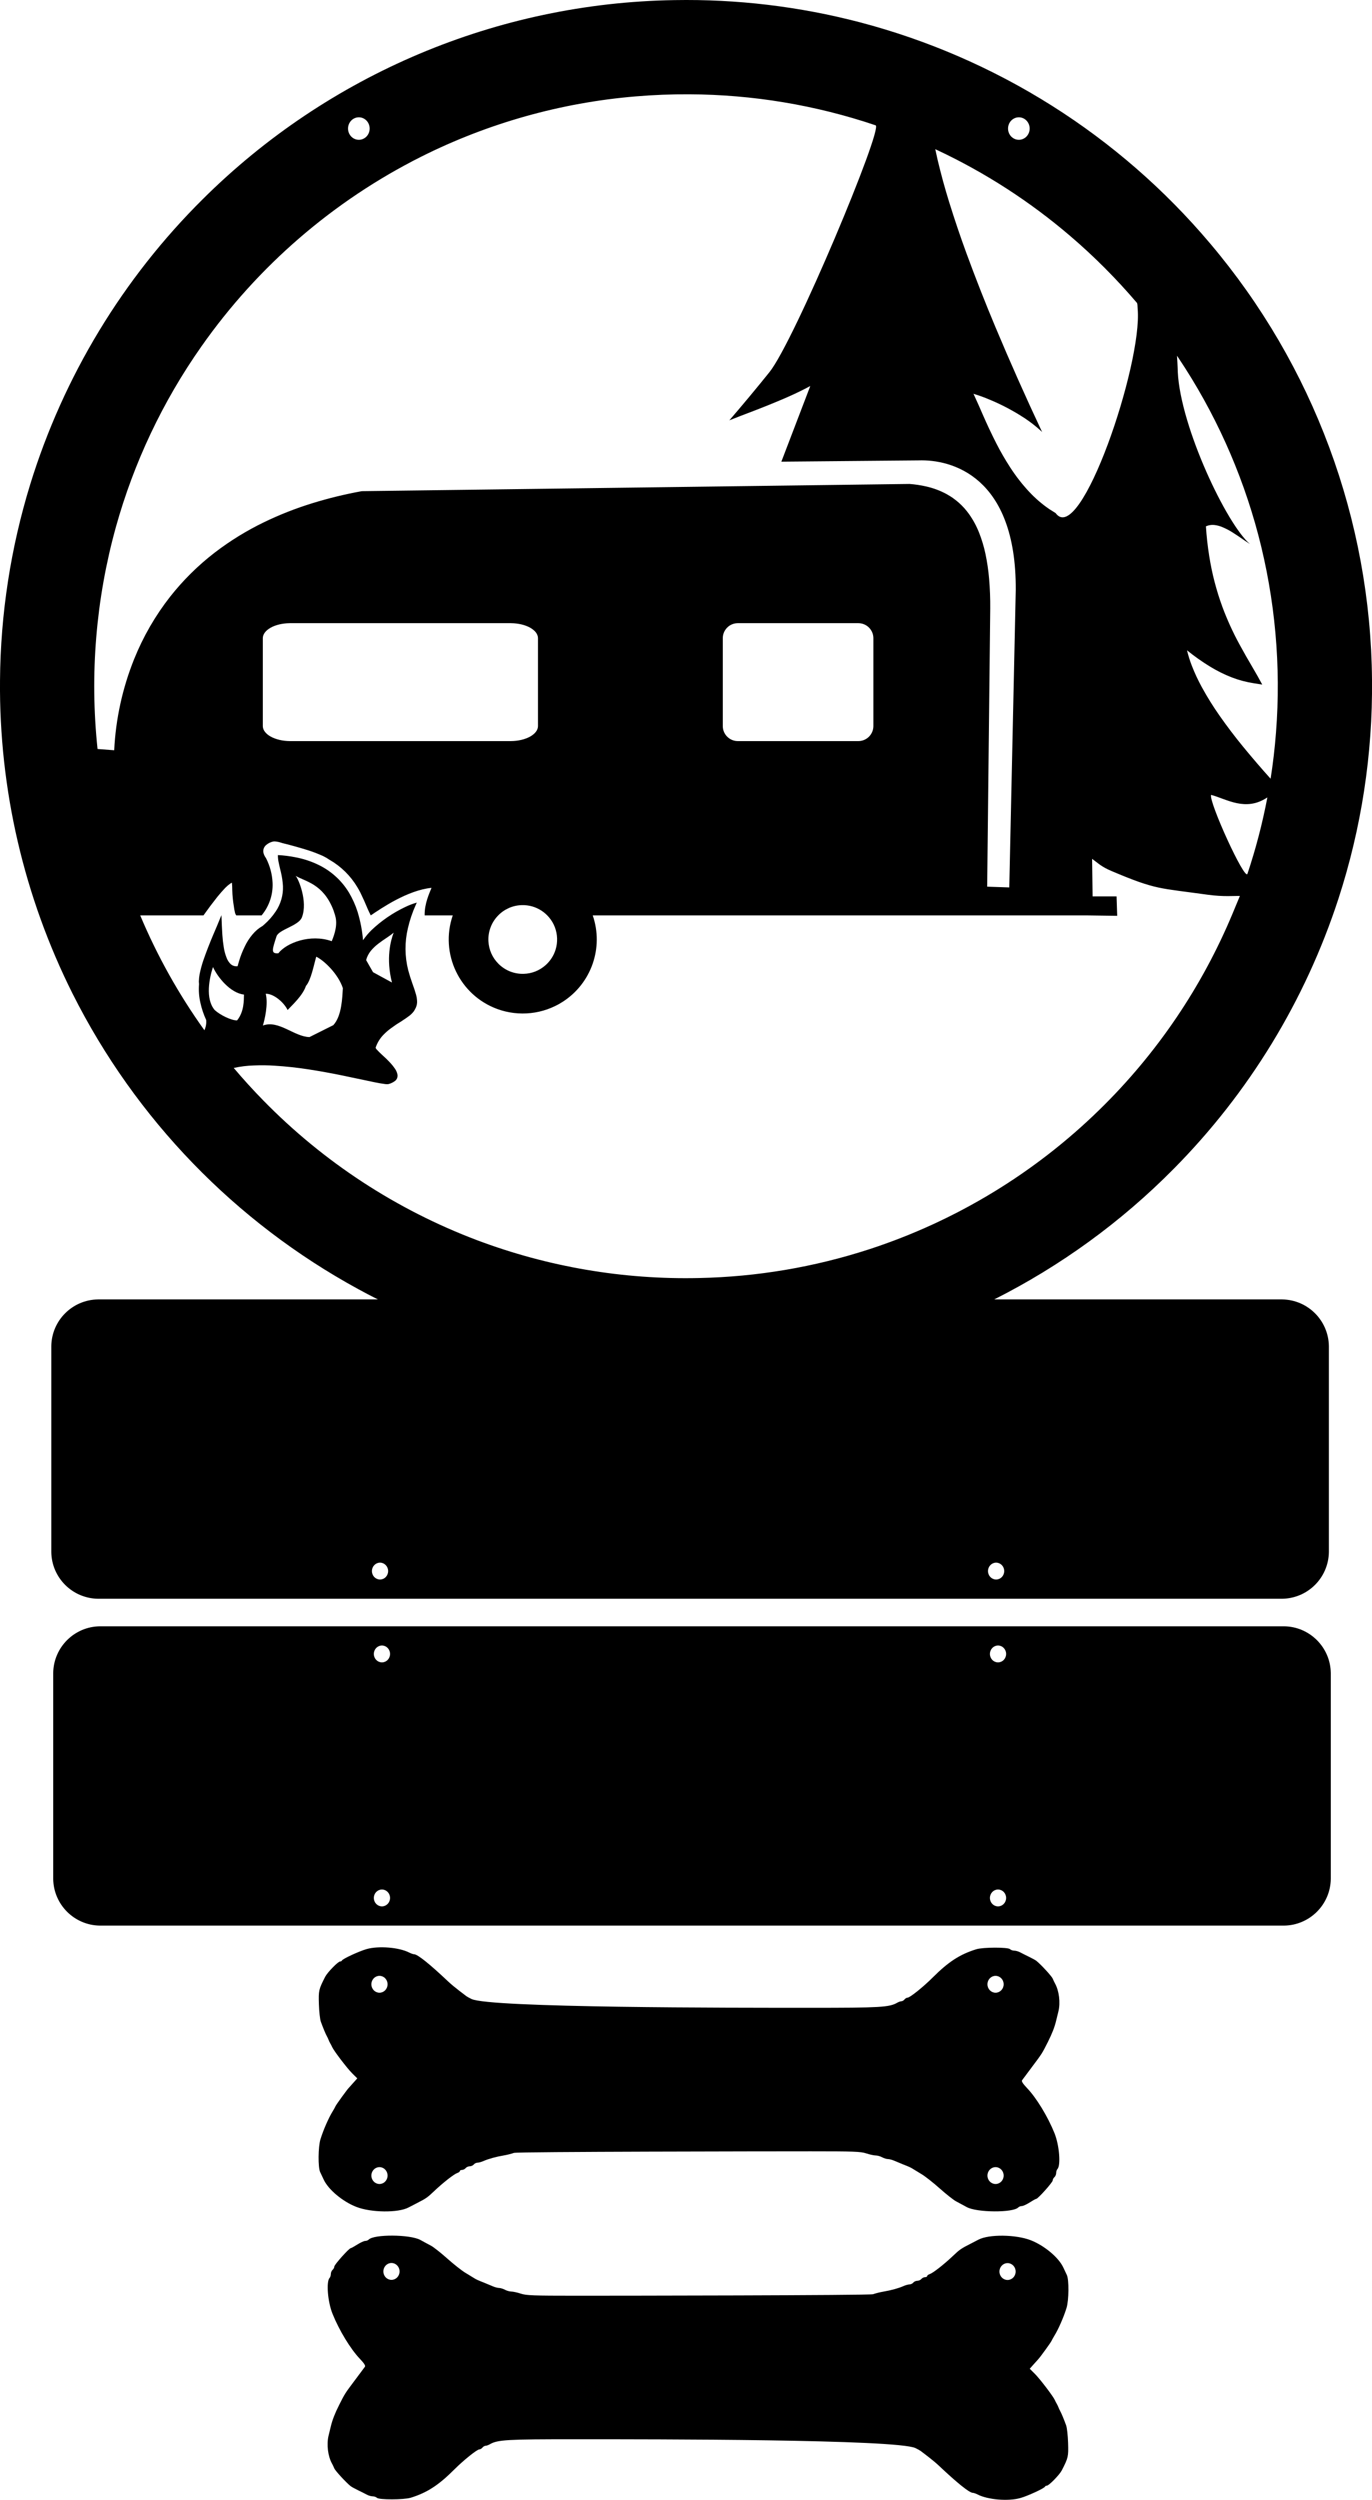 <?xml version="1.0" encoding="UTF-8"?>
<svg xmlns="http://www.w3.org/2000/svg" xmlns:xlink="http://www.w3.org/1999/xlink" width="457.199mm" height="832.773mm" viewBox="-820.047 9.829 457.199 832.773">
    <path transform="matrix(-1,0,0,1,0,0)" style="stroke:none;fill:#000000;fill-rule:evenodd" d="M697.861,659.13C700.358,659.833,705.881,662.386,706.091,662.935C706.162,663.12,706.448,663.271,706.727,663.271C707.401,663.271,710.932,666.891,711.676,668.344C713.844,672.58,713.92,672.911,713.778,677.518C713.703,679.946,713.411,682.565,713.13,683.337C712.379,685.402,711.52,687.468,711.126,688.153C710.936,688.484,710.682,689.026,710.562,689.357C710.442,689.688,710.181,690.23,709.983,690.561C709.785,690.892,709.506,691.434,709.363,691.765C708.838,692.984,704.395,698.818,702.721,700.486L700.995,702.207L702.321,703.7C703.051,704.521,703.739,705.287,703.85,705.402C704.445,706.018,707.995,710.917,708.218,711.431C708.361,711.762,708.813,712.575,709.221,713.237C710.561,715.412,712.292,719.374,713.252,722.468C714.041,725.007,714.103,731.903,713.351,733.442C713.065,734.028,712.538,735.144,712.18,735.922C710.655,739.235,705.896,743.223,701.333,745.01C696.384,746.949,687.364,747.05,683.891,745.204C683.511,745.002,682.362,744.409,681.337,743.886C678.063,742.216,677.644,741.926,675.386,739.779C672.447,736.986,668.749,734.088,667.671,733.735C667.194,733.578,666.803,733.282,666.803,733.076C666.803,732.87,666.477,732.702,666.079,732.702C665.68,732.702,665.138,732.431,664.874,732.1C664.61,731.768,664.002,731.498,663.524,731.498C663.045,731.498,662.438,731.227,662.174,730.896C661.909,730.564,661.35,730.294,660.931,730.294C660.511,730.294,659.621,730.049,658.953,729.751C657.35,729.036,654.737,728.312,652.256,727.895C651.152,727.71,649.589,727.32,648.784,727.029C647.661,726.623,562.463,726.501,549.884,726.503C535.455,726.505,533.235,726.589,531.391,727.196C530.239,727.575,528.826,727.886,528.253,727.886C527.679,727.886,526.712,728.155,526.104,728.485C525.496,728.815,524.614,729.086,524.144,729.087C523.674,729.088,522.719,729.342,522.022,729.651C521.325,729.96,520.061,730.486,519.212,730.821C516.973,731.704,516.596,731.877,515.74,732.416C515.315,732.684,514.013,733.478,512.846,734.182C511.679,734.885,508.988,737.009,506.866,738.901C504.744,740.793,502.314,742.709,501.465,743.16C500.616,743.61,499.661,744.122,499.343,744.298C499.025,744.473,498.367,744.832,497.881,745.094C494.48,746.931,482.459,747.004,480.724,745.199C480.482,744.947,479.948,744.742,479.536,744.742C479.124,744.742,477.941,744.2,476.907,743.538C475.872,742.875,474.888,742.334,474.721,742.334C474.169,742.334,469.25,736.831,469.25,736.213C469.25,735.881,468.99,735.384,468.671,735.11C468.353,734.835,468.093,734.217,468.093,733.736C468.093,733.255,467.909,732.671,467.685,732.438C466.494,731.199,467.04,724.464,468.655,720.461C470.886,714.93,474.635,708.762,477.767,705.472C479.212,703.954,479.704,703.178,479.449,702.819C479.25,702.54,477.717,700.484,476.042,698.252C472.788,693.916,472.809,693.949,470.863,690.091C469.449,687.286,468.589,685.069,468.088,682.936C467.907,682.163,467.577,680.809,467.356,679.926C466.62,676.989,467.117,672.987,468.526,670.495C468.713,670.164,469.039,669.476,469.25,668.966C469.583,668.163,473.155,664.284,474.701,663.048C474.992,662.815,476.098,662.205,477.159,661.694C478.22,661.182,479.549,660.514,480.112,660.211C480.675,659.907,481.552,659.659,482.061,659.659C482.569,659.659,483.198,659.437,483.459,659.165C484.124,658.474,492.453,658.493,494.713,659.192C500.152,660.874,503.977,663.348,509.181,668.55C512.357,671.725,516.824,675.311,517.604,675.311C517.906,675.311,518.369,675.582,518.633,675.913C518.897,676.244,519.364,676.515,519.67,676.515C519.977,676.515,520.606,676.736,521.07,677.006C523.671,678.522,526.681,678.697,550.076,678.697C576.036,678.697,656.833,678.719,662.935,675.76C663.672,675.402,664.453,674.969,664.671,674.797C664.889,674.625,666.004,673.772,667.148,672.901C668.293,672.031,669.856,670.727,670.622,670.004C676.895,664.076,680.906,660.863,682.031,660.863C682.321,660.863,683.05,660.612,683.651,660.305C687.086,658.552,693.827,657.995,697.861,659.13M690.89,734.585C690.89,736.138,692.1,737.396,693.593,737.396C695.086,737.396,696.296,736.138,696.296,734.585C696.296,733.032,695.086,731.773,693.593,731.773C692.1,731.773,690.89,733.032,690.89,734.585M485.59,734.585C485.59,736.138,486.8,737.396,488.293,737.396C489.785,737.396,490.995,736.138,490.995,734.585C490.995,733.032,489.785,731.773,488.293,731.773C486.8,731.773,485.59,733.032,485.59,734.585M690.89,670.861C690.89,672.414,692.1,673.672,693.593,673.672C695.086,673.672,696.296,672.414,696.296,670.861C696.296,669.308,695.086,668.049,693.593,668.049C692.1,668.049,690.89,669.308,690.89,670.861M485.59,670.861C485.59,672.414,486.8,673.672,488.293,673.672C489.785,673.672,490.995,672.414,490.995,670.861C490.995,669.308,489.785,668.049,488.293,668.049C486.8,668.049,485.59,669.308,485.59,670.861"/>
    <path transform="matrix(-1,0,0,1,0,0)" style="stroke:none;fill:#000000;fill-rule:evenodd" d="M480.042,842.013C477.545,841.311,472.021,838.759,471.811,838.21C471.74,838.026,471.454,837.875,471.175,837.875C470.501,837.875,466.969,834.256,466.225,832.803C464.056,828.567,463.98,828.236,464.122,823.629C464.196,821.201,464.487,818.582,464.768,817.809C465.518,815.744,466.378,813.678,466.771,812.993C466.961,812.662,467.215,812.12,467.335,811.789C467.455,811.458,467.715,810.916,467.914,810.585C468.112,810.254,468.391,809.712,468.533,809.38C469.058,808.161,473.5,802.327,475.174,800.658L476.9,798.937L475.573,797.444C474.843,796.623,474.155,795.857,474.044,795.742C473.449,795.127,469.898,790.228,469.675,789.715C469.531,789.384,469.08,788.571,468.672,787.909C467.331,785.734,465.599,781.773,464.638,778.679C463.849,776.14,463.786,769.244,464.537,767.704C464.823,767.118,465.35,766.003,465.708,765.225C467.232,761.911,471.991,757.923,476.553,756.134C481.502,754.194,490.522,754.092,493.996,755.937C494.375,756.138,495.525,756.731,496.549,757.254C499.824,758.924,500.243,759.213,502.501,761.36C505.441,764.153,509.139,767.05,510.217,767.403C510.695,767.56,511.085,767.856,511.085,768.062C511.085,768.268,511.411,768.436,511.81,768.436C512.208,768.436,512.75,768.707,513.015,769.038C513.279,769.369,513.886,769.64,514.365,769.639C514.844,769.639,515.451,769.91,515.715,770.241C515.98,770.572,516.539,770.843,516.958,770.843C517.378,770.843,518.268,771.087,518.937,771.385C520.54,772.1,523.152,772.824,525.633,773.24C526.738,773.425,528.3,773.814,529.106,774.105C530.229,774.511,615.427,774.617,628.006,774.612C642.435,774.607,644.654,774.523,646.498,773.916C647.651,773.536,649.063,773.225,649.637,773.225C650.211,773.225,651.178,772.955,651.785,772.625C652.393,772.295,653.275,772.024,653.745,772.023C654.215,772.021,655.17,771.767,655.867,771.458C656.564,771.149,657.828,770.623,658.677,770.288C660.916,769.405,661.293,769.231,662.149,768.692C662.573,768.425,663.875,767.63,665.042,766.926C666.209,766.222,668.9,764.098,671.021,762.206C673.143,760.313,675.573,758.396,676.422,757.946C677.27,757.495,678.225,756.983,678.543,756.807C678.862,756.632,679.52,756.273,680.005,756.011C683.406,754.173,695.427,754.097,697.162,755.902C697.404,756.154,697.939,756.36,698.35,756.36C698.762,756.359,699.945,756.901,700.98,757.563C702.015,758.225,702.998,758.767,703.166,758.767C703.718,758.767,708.638,764.269,708.638,764.886C708.638,765.218,708.898,765.715,709.217,765.99C709.535,766.264,709.796,766.882,709.796,767.363C709.796,767.844,709.979,768.428,710.204,768.661C711.395,769.899,710.85,776.634,709.236,780.638C707.006,786.169,703.258,792.338,700.127,795.628C698.682,797.147,698.191,797.923,698.446,798.282C698.644,798.562,700.177,800.616,701.853,802.849C705.108,807.184,705.088,807.151,707.034,811.009C708.449,813.813,709.309,816.03,709.81,818.163C709.992,818.935,710.322,820.29,710.543,821.173C711.279,824.109,710.784,828.112,709.375,830.604C709.188,830.936,708.862,831.624,708.651,832.133C708.318,832.937,704.747,836.816,703.202,838.053C702.91,838.286,701.804,838.895,700.743,839.407C699.682,839.919,698.354,840.587,697.791,840.891C697.227,841.194,696.351,841.443,695.842,841.443C695.334,841.443,694.705,841.665,694.444,841.937C693.779,842.629,685.45,842.61,683.19,841.912C677.75,840.231,673.925,837.758,668.72,832.557C665.543,829.382,661.075,825.798,660.295,825.798C659.994,825.798,659.531,825.527,659.266,825.196C659.002,824.865,658.535,824.594,658.229,824.594C657.923,824.594,657.293,824.374,656.83,824.104C654.228,822.588,651.218,822.413,627.823,822.418C601.863,822.423,521.066,822.416,514.965,825.377C514.228,825.735,513.447,826.168,513.229,826.34C513.011,826.512,511.896,827.366,510.752,828.236C509.607,829.107,508.045,830.411,507.279,831.135C501.007,837.063,496.996,840.278,495.872,840.278C495.582,840.278,494.852,840.529,494.252,840.836C490.817,842.59,484.076,843.148,480.042,842.013M692.298,766.519C692.298,764.966,691.088,763.707,689.595,763.708C688.102,763.708,686.892,764.967,686.893,766.52C686.893,768.072,688.103,769.331,689.596,769.331C691.089,769.33,692.298,768.071,692.298,766.519M486.998,766.559C486.998,765.006,485.788,763.747,484.295,763.748C482.802,763.748,481.592,765.007,481.593,766.56C481.593,768.112,482.803,769.371,484.296,769.371C485.789,769.37,486.998,768.111,486.998,766.559"/>
    <path transform="matrix(-1,0,0,1,0,0)" style="stroke:none;fill:#000000;fill-rule:evenodd" d="M595.338,9.866C654.287,10.809,710.58,34.549,752.403,76.103C779.109,102.58,798.88,135.228,809.97,171.161C816.481,192.333,819.874,214.34,820.042,236.489C820.367,272.746,812.058,308.559,795.802,340.968C774.834,382.645,741.656,416.935,700.693,439.264C698.523,440.453,696.331,441.602,694.118,442.711L787.391,442.711C795.931,442.819,802.831,449.708,802.953,458.248L802.953,526.855C802.848,535.398,795.958,542.302,787.416,542.425L392.788,542.425C384.244,542.316,377.341,535.423,377.217,526.88L377.217,458.281C377.329,449.738,384.219,442.836,392.763,442.711L488.747,442.711C466.614,431.568,446.439,416.902,429.01,399.287C403.92,373.98,385.098,343.156,374.046,309.276C366.382,285.724,362.6,261.081,362.848,236.314C363.285,183.033,382.376,131.589,416.803,90.922C447.193,54.93,487.957,29.2,533.523,17.25C553.694,11.979,574.492,9.494,595.338,9.866M696.111,533.21C696.111,531.657,694.901,530.399,693.408,530.399C691.915,530.399,690.705,531.657,690.705,533.21C690.705,534.763,691.915,536.021,693.408,536.021C694.901,536.021,696.111,534.763,696.111,533.21M490.811,533.21C490.811,531.657,489.601,530.399,488.108,530.399C486.615,530.399,485.405,531.657,485.405,533.21C485.405,534.763,486.615,536.021,488.108,536.021C489.601,536.021,490.811,534.763,490.811,533.21M704.069,52.656C704.069,50.586,702.455,48.907,700.465,48.907C698.475,48.907,696.861,50.586,696.861,52.656C696.861,54.727,698.475,56.405,700.465,56.405C702.455,56.405,704.069,54.727,704.069,52.656M484.133,52.656C484.133,50.586,482.519,48.907,480.529,48.907C478.539,48.907,476.925,50.586,476.925,52.656C476.925,54.727,478.539,56.405,480.529,56.405C482.519,56.405,484.133,54.727,484.133,52.656M698.033,329.683C696.93,325.008,691.215,322.674,688.858,320.508C689.856,323.146,691.483,329.079,689.431,337.138L695.739,333.697L698.033,329.683M749.069,331.978C747.604,335.263,743.337,340.645,738.747,341.153C738.802,343.081,738.668,346.833,741.041,349.755C742.905,349.823,746.632,348.012,748.496,346.314C751.764,342.49,750.229,335.462,749.069,331.978M721.543,301.585C718.432,303.521,712.358,304.11,708.928,313.054C708.408,314.884,706.898,317.157,709.501,323.376C716.664,320.824,724.672,323.983,727.278,327.39C729.898,327.634,729.306,326.167,727.92,321.791C727.181,319.46,720.547,318.302,719.439,315.431C717.385,310.108,720.665,302.437,721.543,301.585M397.714,275.471L397.728,275.554C399.365,284.151,401.578,292.625,404.349,300.92C405.188,303.431,417.302,276.899,416.47,274.632C411.383,275.957,405.001,280.361,397.714,275.471M718.104,338.285C716.387,336.362,715.406,331.044,714.663,328.536C712.039,329.803,707.367,334.255,705.791,339.017C705.991,342.098,706.121,348.26,708.971,351.341L716.922,355.316C721.973,355.219,727.203,349.505,732.44,351.474C731.845,349.485,730.619,344.335,731.498,340.872C728.678,340.857,725.304,343.945,724.21,346.305C722.576,344.551,719.139,341.436,718.104,338.285M646.146,311.356C649.191,311.428,652.08,312.717,654.168,314.935C656.323,317.204,657.45,320.26,657.284,323.385C657.147,326.218,655.956,328.898,653.944,330.897C651.728,333.125,648.689,334.338,645.548,334.248C642.824,334.183,640.214,333.142,638.193,331.315C636.663,329.941,635.53,328.181,634.914,326.219C634.15,323.747,634.237,321.09,635.162,318.673C635.614,317.509,636.254,316.427,637.056,315.47C638.525,313.704,640.491,312.421,642.699,311.788C643.819,311.471,644.981,311.325,646.146,311.356M427.437,128.914C415.32,146.994,406.301,166.967,400.748,188.012C395.112,209.476,393.115,231.733,394.84,253.857C395.235,259.01,395.834,264.145,396.637,269.251C399.761,265.774,402.806,262.229,405.773,258.616C408.478,255.317,411.061,251.92,413.515,248.43C415.722,245.303,417.749,242.052,419.584,238.693C420.833,236.412,421.932,234.052,422.876,231.629C423.531,229.945,424.073,228.219,424.499,226.463C422.027,228.469,419.423,230.306,416.706,231.964C414.419,233.357,412.014,234.546,409.518,235.516C407.173,236.409,404.741,237.055,402.261,237.442C401.315,237.587,400.368,237.736,399.424,237.891C400.417,236.025,401.454,234.181,402.532,232.363C404.121,229.692,405.657,226.99,407.139,224.258C409.278,220.307,411.138,216.211,412.704,212C414.725,206.488,416.199,200.79,417.104,194.989C417.619,191.736,417.982,188.461,418.191,185.174C417.228,184.74,416.158,184.597,415.115,184.761C414.31,184.876,413.523,185.092,412.772,185.403C411.606,185.885,410.484,186.466,409.417,187.141C408.62,187.639,407.832,188.154,407.056,188.685L405.241,189.932C404.676,190.323,404.103,190.702,403.522,191.069C411.169,184.64,426.638,152.263,427.567,133.781C427.561,133.749,427.619,131.469,427.831,128.327L427.437,128.914M574.331,217.429C577.007,217.515,579.144,219.686,579.188,222.363L579.188,251.777C579.144,254.484,576.96,256.669,574.253,256.714L533.943,256.714C531.235,256.67,529.051,254.486,529.005,251.779L529.005,222.365C529.049,219.657,531.233,217.473,533.941,217.427L574.251,217.427L574.331,217.429M723.591,217.429C728.48,217.515,732.385,219.686,732.466,222.363L732.466,251.777C732.385,254.484,728.395,256.669,723.448,256.714L649.793,256.714C644.846,256.67,640.854,254.486,640.771,251.779L640.771,222.365C640.851,219.657,644.841,217.473,649.789,217.427L723.444,217.427L723.591,217.429M507.759,59.818C491.767,67.324,476.857,76.949,463.431,88.431C455.448,95.249,448.034,102.695,441.228,110.673C440.943,111.007,441.03,111.718,440.938,112.742C439.288,131.023,460.057,192.2,468.276,180.754L470.413,179.416C472.819,177.757,475.041,175.845,477.041,173.714C479.395,171.195,481.519,168.472,483.39,165.577C485.081,162.973,486.636,160.283,488.048,157.518C489.654,154.353,491.166,151.142,492.581,147.887C493.505,145.735,494.459,143.595,495.442,141.469L495.657,141.011C493.791,141.572,491.958,142.238,490.166,143.005C486.097,144.696,482.197,146.768,478.517,149.194C476.73,150.38,475.033,151.696,473.438,153.131L472.783,153.741C478.207,142.217,483.384,130.582,488.314,118.838C491.7,110.768,494.901,102.624,497.917,94.409C500.023,88.669,501.981,82.876,503.79,77.035C505.211,72.455,506.475,67.826,507.581,63.159C507.863,61.953,508.131,60.742,508.383,59.529L507.759,59.818M590.36,41.243C569.222,41.334,548.255,44.829,528.26,51.577C525.667,52.452,555.348,123.541,563.667,133.841C568.021,139.255,572.467,144.595,577.002,149.858C574.539,148.876,572.071,147.919,569.59,146.984C565.954,145.602,562.347,144.147,558.771,142.62C556.369,141.591,554.002,140.481,551.675,139.292C551.124,139.005,550.576,138.715,550.029,138.421L559.67,163.629L513.926,163.198C503.119,162.832,481.357,168.327,481.56,206.352L483.72,305.46L491.082,305.208L490.065,212.55C490.035,209.256,490.159,205.963,490.436,202.681C490.671,199.863,491.082,197.062,491.669,194.296C492.17,191.917,492.871,189.585,493.764,187.324C494.629,185.109,495.763,183.008,497.143,181.071C499.082,178.347,501.607,176.092,504.532,174.47C506.689,173.293,509.001,172.424,511.399,171.889C513.235,171.467,515.1,171.185,516.978,171.046L699.493,173.457C704.993,174.45,710.429,175.769,715.771,177.409C721.384,179.126,726.856,181.274,732.137,183.835C737.874,186.614,743.317,189.964,748.383,193.833C753.958,198.11,758.979,203.064,763.331,208.58C768.295,214.914,772.338,221.918,775.342,229.383C779.238,239.069,781.486,249.338,781.993,259.766L787.54,259.349C790.165,234.543,788.094,209.465,781.434,185.426C775.44,163.894,765.806,143.547,752.948,125.265C734.14,98.468,708.985,76.749,679.731,62.05C657.401,50.853,633.136,44.029,608.243,41.944C602.295,41.444,596.328,41.21,590.36,41.243M725.884,290.709C722.869,291.447,719.88,292.288,716.922,293.23C715.393,293.741,713.891,294.329,712.421,294.99C711.659,295.355,710.928,295.78,710.234,296.26C706.419,298.448,703.231,301.582,700.979,305.36C700.614,305.959,700.273,306.572,699.956,307.198C699.084,308.97,698.276,310.773,697.531,312.602C697.207,313.337,696.86,314.062,696.491,314.775C692.931,312.369,684.215,306.386,676.241,305.599C676.899,307.209,678.635,310.891,678.535,314.774L669.17,314.775C673.538,327.479,666.94,341.343,654.326,345.965C647.094,348.607,639.044,347.723,632.557,343.577C622.969,337.441,618.824,325.54,622.527,314.775L457.756,314.775L447.754,314.922L447.969,308.449L455.955,308.449L456.12,295.93C454.035,297.443,453.087,298.543,449.578,300.028C434.615,306.363,433.83,305.614,417.617,307.892C412.32,308.637,408.483,308.239,406.871,308.3L409.302,314.147C419.491,338.59,434.491,360.735,453.41,379.264C475.124,400.568,501.468,416.563,530.386,425.999C548.727,431.962,567.846,435.192,587.128,435.584C612.363,436.151,637.472,431.87,661.093,422.974C687.927,412.835,712.224,396.956,732.283,376.45C735.709,372.955,739.004,369.333,742.162,365.595C739.944,365.108,737.685,364.83,735.414,364.765C733.094,364.663,730.769,364.692,728.451,364.852C724.714,365.086,720.989,365.491,717.289,366.067C713.432,366.661,709.59,367.355,705.769,368.148C702.322,368.86,698.833,369.594,695.391,370.33C694.139,370.597,692.878,370.814,691.609,370.981C691.293,371.015,690.976,371.018,690.66,370.99C689.818,370.79,689.029,370.412,688.345,369.881C687.648,369.286,687.383,368.328,687.676,367.46C687.841,366.858,688.114,366.291,688.482,365.787C688.882,365.185,689.329,364.616,689.821,364.086C690.76,363.06,691.754,362.084,692.796,361.162C693.438,360.586,694.049,359.975,694.625,359.333C694.724,359.192,694.813,359.045,694.891,358.893C694.363,357.276,693.474,355.801,692.292,354.579C691.506,353.759,690.647,353.013,689.725,352.351C688.635,351.537,687.504,350.78,686.337,350.082C685.395,349.487,684.477,348.854,683.587,348.184C683.023,347.745,682.522,347.232,682.097,346.658C681.875,346.293,681.67,345.918,681.483,345.535C681.133,344.766,680.993,343.918,681.079,343.078C681.114,342.468,681.214,341.864,681.377,341.276C681.724,340.023,682.13,338.787,682.592,337.572C683.131,336.075,683.606,334.557,684.018,333.02C685.182,328.439,685.216,323.645,684.118,319.048C683.501,316.366,682.618,313.753,681.483,311.246L681.152,310.512C682.515,310.897,683.839,311.406,685.109,312.034C689.203,313.982,692.964,316.564,696.252,319.685C697.302,320.711,698.247,321.84,699.072,323.054C699.338,319.858,699.942,316.699,700.873,313.629C701.589,311.374,702.56,309.207,703.766,307.17C706.291,303.004,710.018,299.699,714.456,297.69C716.727,296.644,719.118,295.882,721.575,295.421C723.51,295.033,725.471,294.786,727.443,294.683C727.449,295.417,727.382,296.15,727.241,296.87C726.998,298.062,726.728,299.248,726.43,300.427C726.074,301.936,725.849,303.473,725.756,305.02C725.642,308.022,726.488,310.981,728.172,313.469C729.253,315.085,730.543,316.551,732.008,317.828L732.522,318.278C733.821,319.018,734.972,319.99,735.919,321.147C736.951,322.365,737.816,323.716,738.49,325.163C739.257,326.717,739.89,328.333,740.383,329.995C740.559,330.565,740.726,331.138,740.883,331.714C741.88,331.845,742.873,331.445,743.501,330.659C743.969,330.109,744.334,329.479,744.578,328.798C745.004,327.7,745.307,326.557,745.481,325.392C745.708,324.01,745.866,322.618,745.953,321.221C746.08,319.231,746.173,317.24,746.233,315.247L746.26,314.693C747.134,316.872,748.039,319.04,748.974,321.193C750.188,324.044,751.306,326.935,752.325,329.862C752.807,331.322,753.207,332.808,753.521,334.313C753.672,335.132,753.761,335.961,753.787,336.793C753.779,337.091,753.758,337.39,753.723,337.687C753.893,339.789,753.734,341.905,753.251,343.958C752.821,345.914,752.179,347.817,751.335,349.633C751.258,350.407,751.326,351.189,751.537,351.939C751.637,352.318,751.767,352.689,751.926,353.048C760.467,341.13,767.644,328.292,773.325,314.775L752.243,314.775C750.765,312.686,749.23,310.638,747.64,308.633C746.787,307.569,745.886,306.544,744.94,305.561C744.433,305.045,743.879,304.577,743.285,304.163C743.117,304.057,742.943,303.962,742.763,303.879C742.685,304.714,742.646,305.552,742.648,306.391C742.6,308.155,742.428,309.914,742.135,311.654C742.041,312.423,741.903,313.187,741.722,313.941C741.637,314.241,741.5,314.523,741.319,314.775L732.87,314.775C730.346,311.741,729.042,307.877,729.212,303.934C729.344,301.062,730.093,298.253,731.408,295.696C731.834,295.144,732.132,294.503,732.279,293.821C732.439,292.864,732.066,291.896,731.307,291.291C730.647,290.733,729.86,290.347,729.015,290.168C728.838,290.123,728.566,290.11,728.129,290.16C726.99,290.293,726.221,290.627,725.884,290.709"/>
    <path transform="matrix(-1,0,0,1,0,0)" style="stroke:none;fill:#000000;fill-rule:evenodd" d="M786.753,551.599C795.293,551.708,802.193,558.596,802.315,567.137L802.315,635.744C802.21,644.287,795.321,651.191,786.778,651.314L392.15,651.314C383.607,651.204,376.703,644.312,376.58,635.769L376.58,567.17C376.692,558.626,383.582,551.725,392.125,551.599L786.753,551.599M695.472,560.814C695.472,562.367,694.262,563.626,692.769,563.626C691.277,563.626,690.067,562.367,690.067,560.814C690.067,559.262,691.277,558.003,692.769,558.003C694.262,558.003,695.472,559.262,695.472,560.814M490.173,642.099C490.173,640.546,488.963,639.288,487.471,639.288C485.978,639.288,484.768,640.546,484.768,642.099C484.768,643.652,485.978,644.91,487.471,644.91C488.963,644.91,490.173,643.652,490.173,642.099M695.472,642.099C695.472,640.546,694.262,639.288,692.769,639.288C691.277,639.288,690.067,640.546,690.067,642.099C690.067,643.652,691.277,644.91,692.769,644.91C694.262,644.91,695.472,643.652,695.472,642.099M490.173,560.814C490.173,562.367,488.963,563.626,487.471,563.626C485.978,563.626,484.768,562.367,484.768,560.814C484.768,559.262,485.978,558.003,487.471,558.003C488.963,558.003,490.173,559.262,490.173,560.814"/>
</svg>
